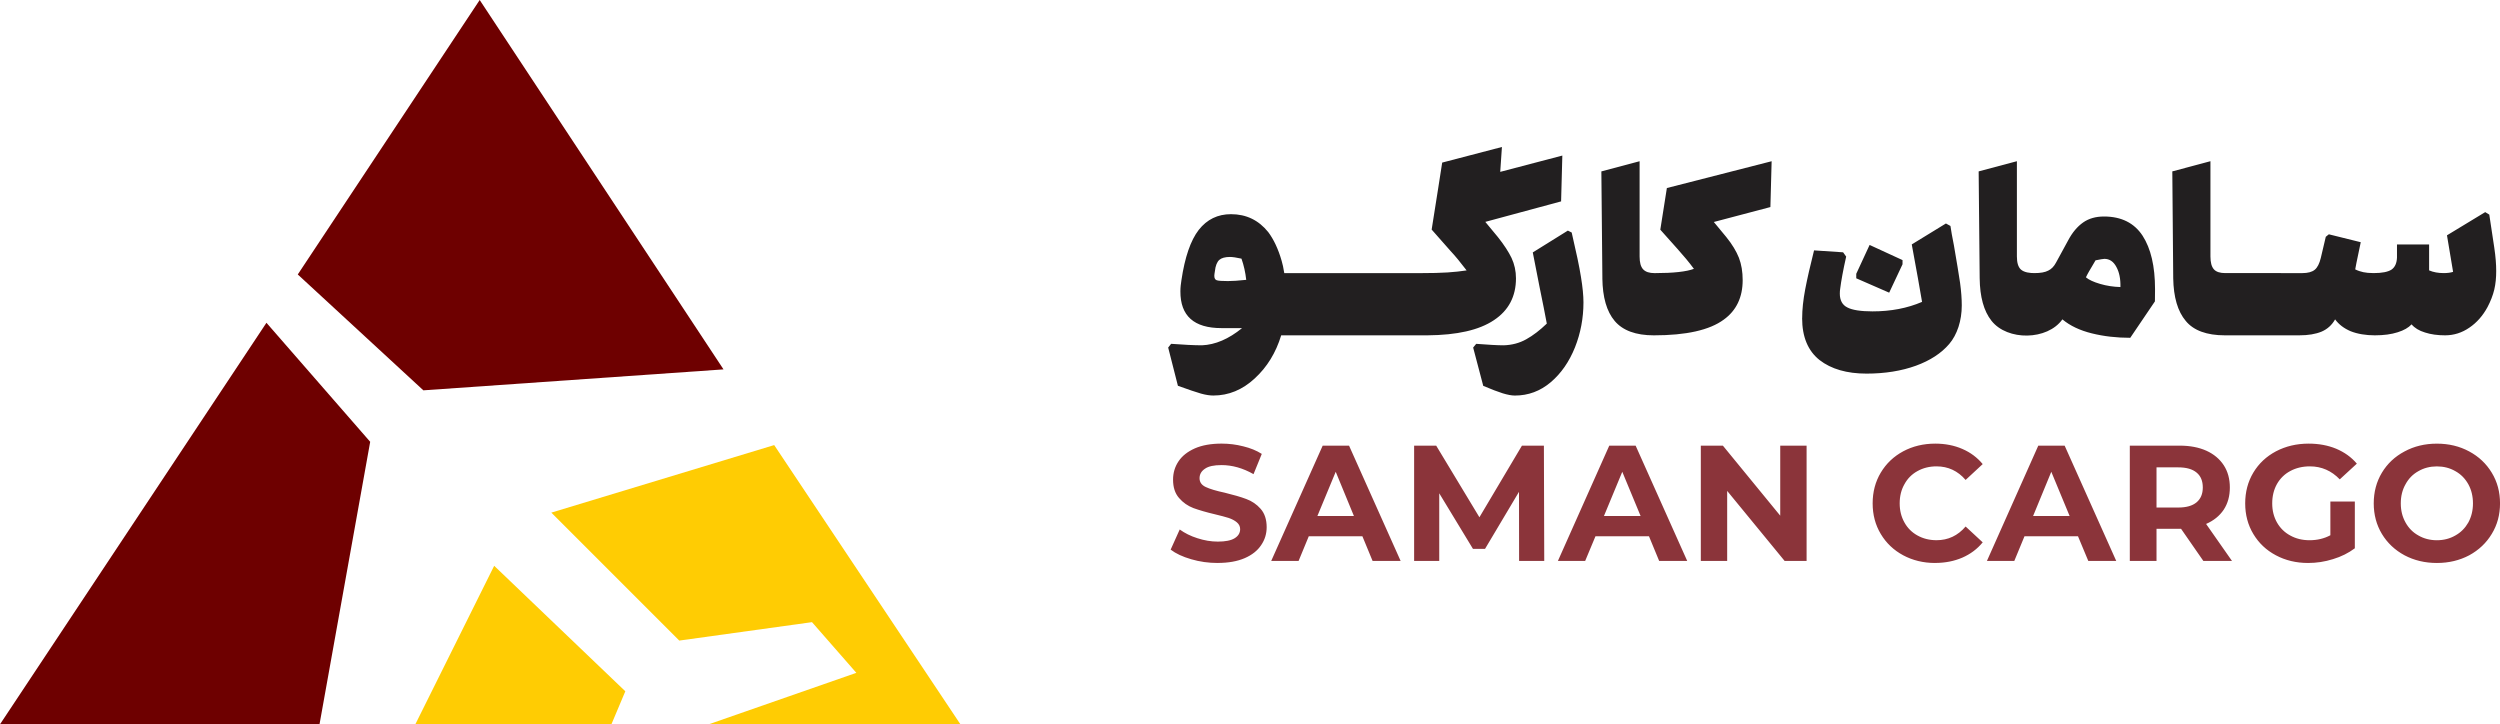 <svg xmlns="http://www.w3.org/2000/svg" id="Layer_1" data-name="Layer 1" viewBox="0 0 1153.33 334.15"><defs><style>      .cls-1 {        fill: #221f20;      }      .cls-1, .cls-2, .cls-3, .cls-4 {        stroke-width: 0px;      }      .cls-2 {        fill: #8b343a;      }      .cls-3 {        fill: #6e0000;      }      .cls-4 {        fill: #ffcc03;      }    </style></defs><path class="cls-2" d="M561.77,259.72c-4.23,0-8.3-.57-12.21-1.72-3.97-1.15-7.1-2.61-9.5-4.44l4.18-9.29c2.3,1.67,5.01,3.03,8.14,4.02,3.18,1.04,6.32,1.57,9.45,1.57,3.5,0,6.11-.52,7.78-1.57,1.67-1.04,2.51-2.45,2.51-4.18,0-1.25-.52-2.3-1.51-3.13-.99-.84-2.24-1.51-3.81-2.04-1.51-.47-3.6-1.04-6.26-1.67-4.02-.94-7.36-1.93-9.97-2.87-2.56-.99-4.8-2.51-6.63-4.65-1.88-2.14-2.77-4.96-2.77-8.51,0-3.08.84-5.9,2.51-8.4,1.67-2.51,4.18-4.49,7.57-6,3.34-1.46,7.46-2.19,12.32-2.19,3.44,0,6.73.42,9.97,1.25,3.24.78,6.11,1.93,8.56,3.5l-3.81,9.34c-4.96-2.82-9.86-4.18-14.77-4.18-3.44,0-6,.52-7.62,1.67-1.67,1.1-2.51,2.56-2.51,4.38s.94,3.18,2.87,4.07c1.88.89,4.8,1.77,8.72,2.61,4.02.99,7.36,1.93,9.97,2.92,2.56.94,4.8,2.45,6.63,4.54,1.83,2.09,2.77,4.91,2.77,8.46,0,3.03-.84,5.79-2.56,8.3-1.67,2.51-4.23,4.54-7.62,6s-7.52,2.19-12.37,2.19h0ZM628.52,247.4h-24.74l-4.7,11.38h-12.63l23.75-53.19h12.16l23.8,53.19h-12.94l-4.7-11.38ZM624.61,238.06l-8.4-20.41-8.46,20.41h16.86ZM700.81,258.78l-.05-31.89-15.66,26.31h-5.58l-15.55-25.63v31.21h-11.59v-53.19h10.18l19.94,33.04,19.62-33.04h10.13l.16,53.19h-11.59ZM760.73,247.4h-24.69l-4.75,11.38h-12.58l23.7-53.19h12.16l23.8,53.19h-12.94l-4.7-11.38ZM756.87,238.06l-8.46-20.41-8.46,20.41h16.91ZM833.44,205.59v53.19h-10.13l-26.51-32.31v32.31h-12.16v-53.19h10.18l26.46,32.31v-32.31h12.16ZM892.72,259.72c-5.43,0-10.33-1.2-14.72-3.55-4.38-2.35-7.83-5.64-10.33-9.81-2.51-4.18-3.76-8.87-3.76-14.14s1.25-10.02,3.76-14.2c2.51-4.18,5.95-7.46,10.33-9.81,4.38-2.35,9.34-3.55,14.82-3.55,4.59,0,8.77.84,12.47,2.45,3.76,1.62,6.89,3.97,9.39,6.99l-7.88,7.31c-3.6-4.18-8.09-6.26-13.41-6.26-3.29,0-6.21.73-8.82,2.19-2.56,1.41-4.59,3.44-6,6.05-1.46,2.56-2.19,5.48-2.19,8.82s.73,6.21,2.19,8.82c1.41,2.56,3.44,4.59,6,6,2.61,1.46,5.53,2.19,8.82,2.19,5.32,0,9.81-2.09,13.41-6.32l7.88,7.31c-2.51,3.08-5.69,5.43-9.39,7.05-3.76,1.62-7.93,2.45-12.58,2.45h0ZM958.65,247.4h-24.69l-4.7,11.38h-12.63l23.7-53.19h12.16l23.8,53.19h-12.89l-4.75-11.38ZM954.79,238.06l-8.46-20.41-8.4,20.41h16.86ZM1016.48,258.78l-10.28-14.82h-11.33v14.82h-12.32v-53.19h23.02c4.75,0,8.82.78,12.32,2.35,3.44,1.57,6.11,3.81,7.99,6.68,1.88,2.87,2.82,6.32,2.82,10.28s-.94,7.36-2.82,10.23c-1.93,2.87-4.65,5.06-8.14,6.58l11.95,17.07h-13.21ZM1016.22,224.9c0-3.03-.94-5.32-2.87-6.89-1.93-1.62-4.75-2.4-8.46-2.4h-10.02v18.53h10.02c3.71,0,6.52-.78,8.46-2.4,1.93-1.62,2.87-3.91,2.87-6.84h0ZM1075.09,231.38h11.27v21.56c-2.92,2.19-6.26,3.86-10.07,5.01-3.81,1.2-7.62,1.77-11.48,1.77-5.53,0-10.49-1.2-14.88-3.55-4.44-2.35-7.88-5.64-10.39-9.81-2.51-4.18-3.76-8.87-3.76-14.14s1.25-10.02,3.76-14.2c2.51-4.18,6-7.46,10.44-9.81,4.49-2.35,9.5-3.55,15.08-3.55,4.65,0,8.87.78,12.68,2.35,3.81,1.62,6.99,3.86,9.55,6.89l-7.88,7.25c-3.81-3.97-8.4-6-13.78-6-3.39,0-6.42.73-9.03,2.14-2.66,1.41-4.7,3.44-6.16,6-1.46,2.61-2.19,5.58-2.19,8.93s.73,6.21,2.19,8.82c1.46,2.56,3.5,4.59,6.11,6,2.61,1.46,5.58,2.19,8.93,2.19,3.55,0,6.79-.78,9.6-2.3v-15.55ZM1124.21,259.72c-5.53,0-10.49-1.2-14.93-3.55-4.44-2.4-7.93-5.69-10.44-9.86-2.51-4.18-3.76-8.87-3.76-14.09s1.25-9.97,3.76-14.14c2.51-4.18,6-7.46,10.44-9.81,4.44-2.4,9.39-3.6,14.93-3.6s10.49,1.2,14.93,3.6c4.38,2.35,7.88,5.64,10.39,9.81,2.56,4.18,3.81,8.93,3.81,14.14s-1.25,9.92-3.81,14.09c-2.51,4.18-6,7.46-10.39,9.86-4.44,2.35-9.39,3.55-14.93,3.55h0ZM1124.21,249.23c3.13,0,6-.73,8.51-2.19,2.56-1.41,4.54-3.44,6-6,1.41-2.61,2.14-5.53,2.14-8.82s-.73-6.26-2.14-8.82c-1.46-2.61-3.44-4.65-6-6.05-2.51-1.46-5.38-2.19-8.51-2.19s-6,.73-8.51,2.19c-2.56,1.41-4.54,3.44-5.95,6.05-1.46,2.56-2.19,5.48-2.19,8.82s.73,6.21,2.19,8.82c1.41,2.56,3.39,4.59,5.95,6,2.51,1.46,5.38,2.19,8.51,2.19h0Z"></path><path class="cls-1" d="M930.46,118.32c0,2.82.57,4.8,1.77,5.95,1.57,1.46,4.28,1.72,6.32,1.72,2.77,0,4.91-.37,6.37-1.15,1.46-.68,2.66-1.93,3.6-3.71l5.58-10.23c1.93-3.65,4.23-6.37,6.89-8.25,2.66-1.88,5.9-2.77,9.66-2.77,7.99,0,13.94,2.98,17.8,8.87,3.81,5.9,5.74,14.09,5.74,24.64,0,2.45,0,4.33-.05,5.64l-11.38,16.81c-6.32,0-12.21-.68-17.69-2.04-5.53-1.36-10.07-3.5-13.62-6.47-6.89,9.71-25.37,10.02-32.73.63-3.55-4.49-5.32-11.01-5.43-19.57l-.47-49.32,17.64-4.7v43.95ZM978.22,132.42c.1-3.76-.52-6.84-1.88-9.29-1.3-2.45-3.13-3.71-5.53-3.71-.57,0-1.93.26-4.07.68l-1.62,2.77c-.42.68-.84,1.46-1.36,2.3-.47.84-.99,1.77-1.46,2.77,1.36,1.15,3.5,2.14,6.52,3.03,2.98.89,6.16,1.36,9.39,1.46h0ZM1052.23,126h9.81c2.66,0,4.59-.52,5.85-1.57,1.2-.99,2.14-2.82,2.77-5.43l2.3-9.76,1.41-1.15,14.72,3.65-1.98,9.5c-.1.57-.26,1.57-.57,3.03,1.25.63,2.51,1.04,3.76,1.3,1.2.26,2.77.42,4.75.42,3.91,0,6.68-.57,8.25-1.62,1.57-1.1,2.4-2.92,2.51-5.53v-6.05h14.82v11.95c1.93.84,4.23,1.25,6.73,1.25,1.77,0,3.24-.21,4.33-.57l-2.82-16.86,17.64-10.7,1.88,1.15,2.3,15.24c.63,4.18.89,7.78.89,10.8s-.26,5.9-.89,8.56c-.63,2.61-1.67,5.32-3.13,8.09-2.19,4.02-4.96,7.15-8.35,9.45-3.39,2.35-7.15,3.55-11.22,3.55-3.44,0-6.52-.42-9.24-1.3-2.77-.84-4.8-2.09-6.21-3.76-1.41,1.51-3.55,2.77-6.42,3.65-2.92.94-6.42,1.41-10.54,1.41s-7.99-.63-11.12-1.88c-3.08-1.3-5.48-3.13-7.2-5.48-1.46,2.61-3.55,4.49-6.21,5.64-2.77,1.15-6.16,1.72-10.33,1.72h-34.34c-8.35,0-14.41-2.24-18.01-6.63-3.71-4.38-5.64-10.96-5.79-19.68l-.42-49.32,17.59-4.7v43.95c0,2.77.52,4.7,1.57,5.9,1.04,1.2,2.82,1.77,5.27,1.77h25.68ZM739.23,128.4l-.47-49.32,17.64-4.7v43.95c0,2.77.52,4.7,1.62,5.9s2.87,1.77,5.32,1.77c8.66,0,14.72-.68,18.11-1.98-2.19-2.98-4.75-6.05-7.67-9.29l-7.83-8.77,3.03-19.21,48.33-12.37-.57,21.14-26.1,6.89,5.74,6.94c2.71,3.34,4.65,6.58,5.85,9.6,1.15,3.03,1.72,6.42,1.72,10.28,0,7.93-2.92,14.04-8.72,18.22-6.58,4.85-17.33,7.25-32.26,7.25-8.35,0-14.35-2.24-18.06-6.63-3.71-4.38-5.58-10.96-5.69-19.68h0ZM655.51,126c4.96,0,9.03-.1,12.27-.31,3.18-.21,6.11-.52,8.82-.94-2.82-3.71-5.27-6.68-7.52-9.08l-8.61-9.76,3.03-19.16,1.83-11.74,27.56-7.2-.78,11.48,28.65-7.52-.57,21.14-34.97,9.45,5.79,6.99c2.87,3.6,4.96,6.84,6.32,9.66,1.36,2.92,2.04,6.05,2.04,9.39,0,8.35-3.39,14.82-10.18,19.31-6.84,4.59-17.07,6.89-30.64,6.99h-67.49c-2.45,8.04-6.52,14.67-12.21,19.89-5.69,5.27-12.06,7.88-19.1,7.88-1.51,0-3.44-.26-5.69-.89-2.19-.63-5.74-1.83-10.65-3.6l-4.49-17.64,1.36-1.72c5.74.42,10.49.68,14.25.68,6.11-.26,12.27-2.87,18.48-7.93h-9.5c-12.68,0-19-5.64-18.95-16.96,0-1.83.21-3.5.47-5.12,1.57-10.6,4.23-18.37,7.99-23.23,3.81-4.85,8.77-7.25,14.88-7.25,7.05,0,12.74,2.77,17.17,8.25,2.51,3.34,4.65,7.83,6.21,13.31.42,1.41.84,3.24,1.2,5.64h63.05ZM574.92,129.08c-.37-3.39-1.1-6.68-2.19-9.76-2.35-.52-4.12-.78-5.32-.78-2.24,0-3.91.47-4.91,1.36-1.04.94-1.77,2.66-2.04,5.27-.16.94-.26,1.62-.26,2.09,0,1.15.42,1.83,1.15,2.04.78.26,2.51.37,5.12.37,1.93,0,4.75-.16,8.46-.57h0ZM684.26,177.98l-4.65-17.64,1.41-1.72c5.48.42,9.71.68,12.63.68,3.76-.1,7.25-.99,10.44-2.77,3.18-1.77,6.32-4.18,9.5-7.25-.78-4.18-1.88-9.81-3.34-16.86-.47-2.4-1.51-7.78-3.13-15.97l16.18-10.07,1.77.89c2.09,8.98,3.55,15.81,4.28,20.51.78,4.75,1.15,8.61,1.15,11.74,0,7.2-1.3,14.14-3.91,20.72-2.66,6.63-6.37,12-11.17,16.08-4.85,4.12-10.39,6.16-16.55,6.16-1.57,0-3.44-.37-5.64-1.04-2.19-.68-5.17-1.83-8.98-3.44h0ZM831.4,146.72c0-3.91.47-8.35,1.41-13.31.94-4.91,2.3-10.86,4.07-17.9l13.41.89,1.41,1.98c-1.41,6.21-2.3,11.17-2.77,14.88-.1.57-.16,1.3-.16,2.19,0,3.08,1.15,5.22,3.44,6.37,2.24,1.2,6.16,1.83,11.64,1.83,8.46,0,16.08-1.46,22.86-4.38-.94-5.74-2.56-14.56-4.75-26.51l15.76-9.66,2.09,1.15c.26,2.04.84,5.06,1.62,9.08,1.3,7.57,2.24,13.26,2.82,17.17.52,3.86.78,7.31.78,10.39,0,3.55-.52,6.84-1.51,9.92-1.04,3.13-2.45,5.74-4.28,7.88-3.65,4.28-8.77,7.62-15.35,10.02-6.63,2.4-14.25,3.65-22.81,3.65-9.03,0-16.28-2.09-21.66-6.26-5.32-4.23-8.04-10.65-8.04-19.36h0ZM856.35,128.4v-2.09l6.16-13.31,15.19,6.99v1.93l-6.16,13.1-15.19-6.63Z"></path><polygon class="cls-3" points="221.3 0 137.37 126.62 195.31 180.07 333.78 170.41 221.3 0"></polygon><polygon class="cls-3" points="122.92 148.91 0 334.15 147.4 334.15 170.78 203.82 122.92 148.91"></polygon><polygon class="cls-4" points="227.98 261.02 191.6 334.15 282.06 334.15 288.48 318.91 227.98 261.02"></polygon><polygon class="cls-4" points="254.34 236.49 313.37 295.52 374.6 287.02 395.06 310.4 326.94 334.15 443.08 334.15 357.16 205.33 254.34 236.49"></polygon></svg>